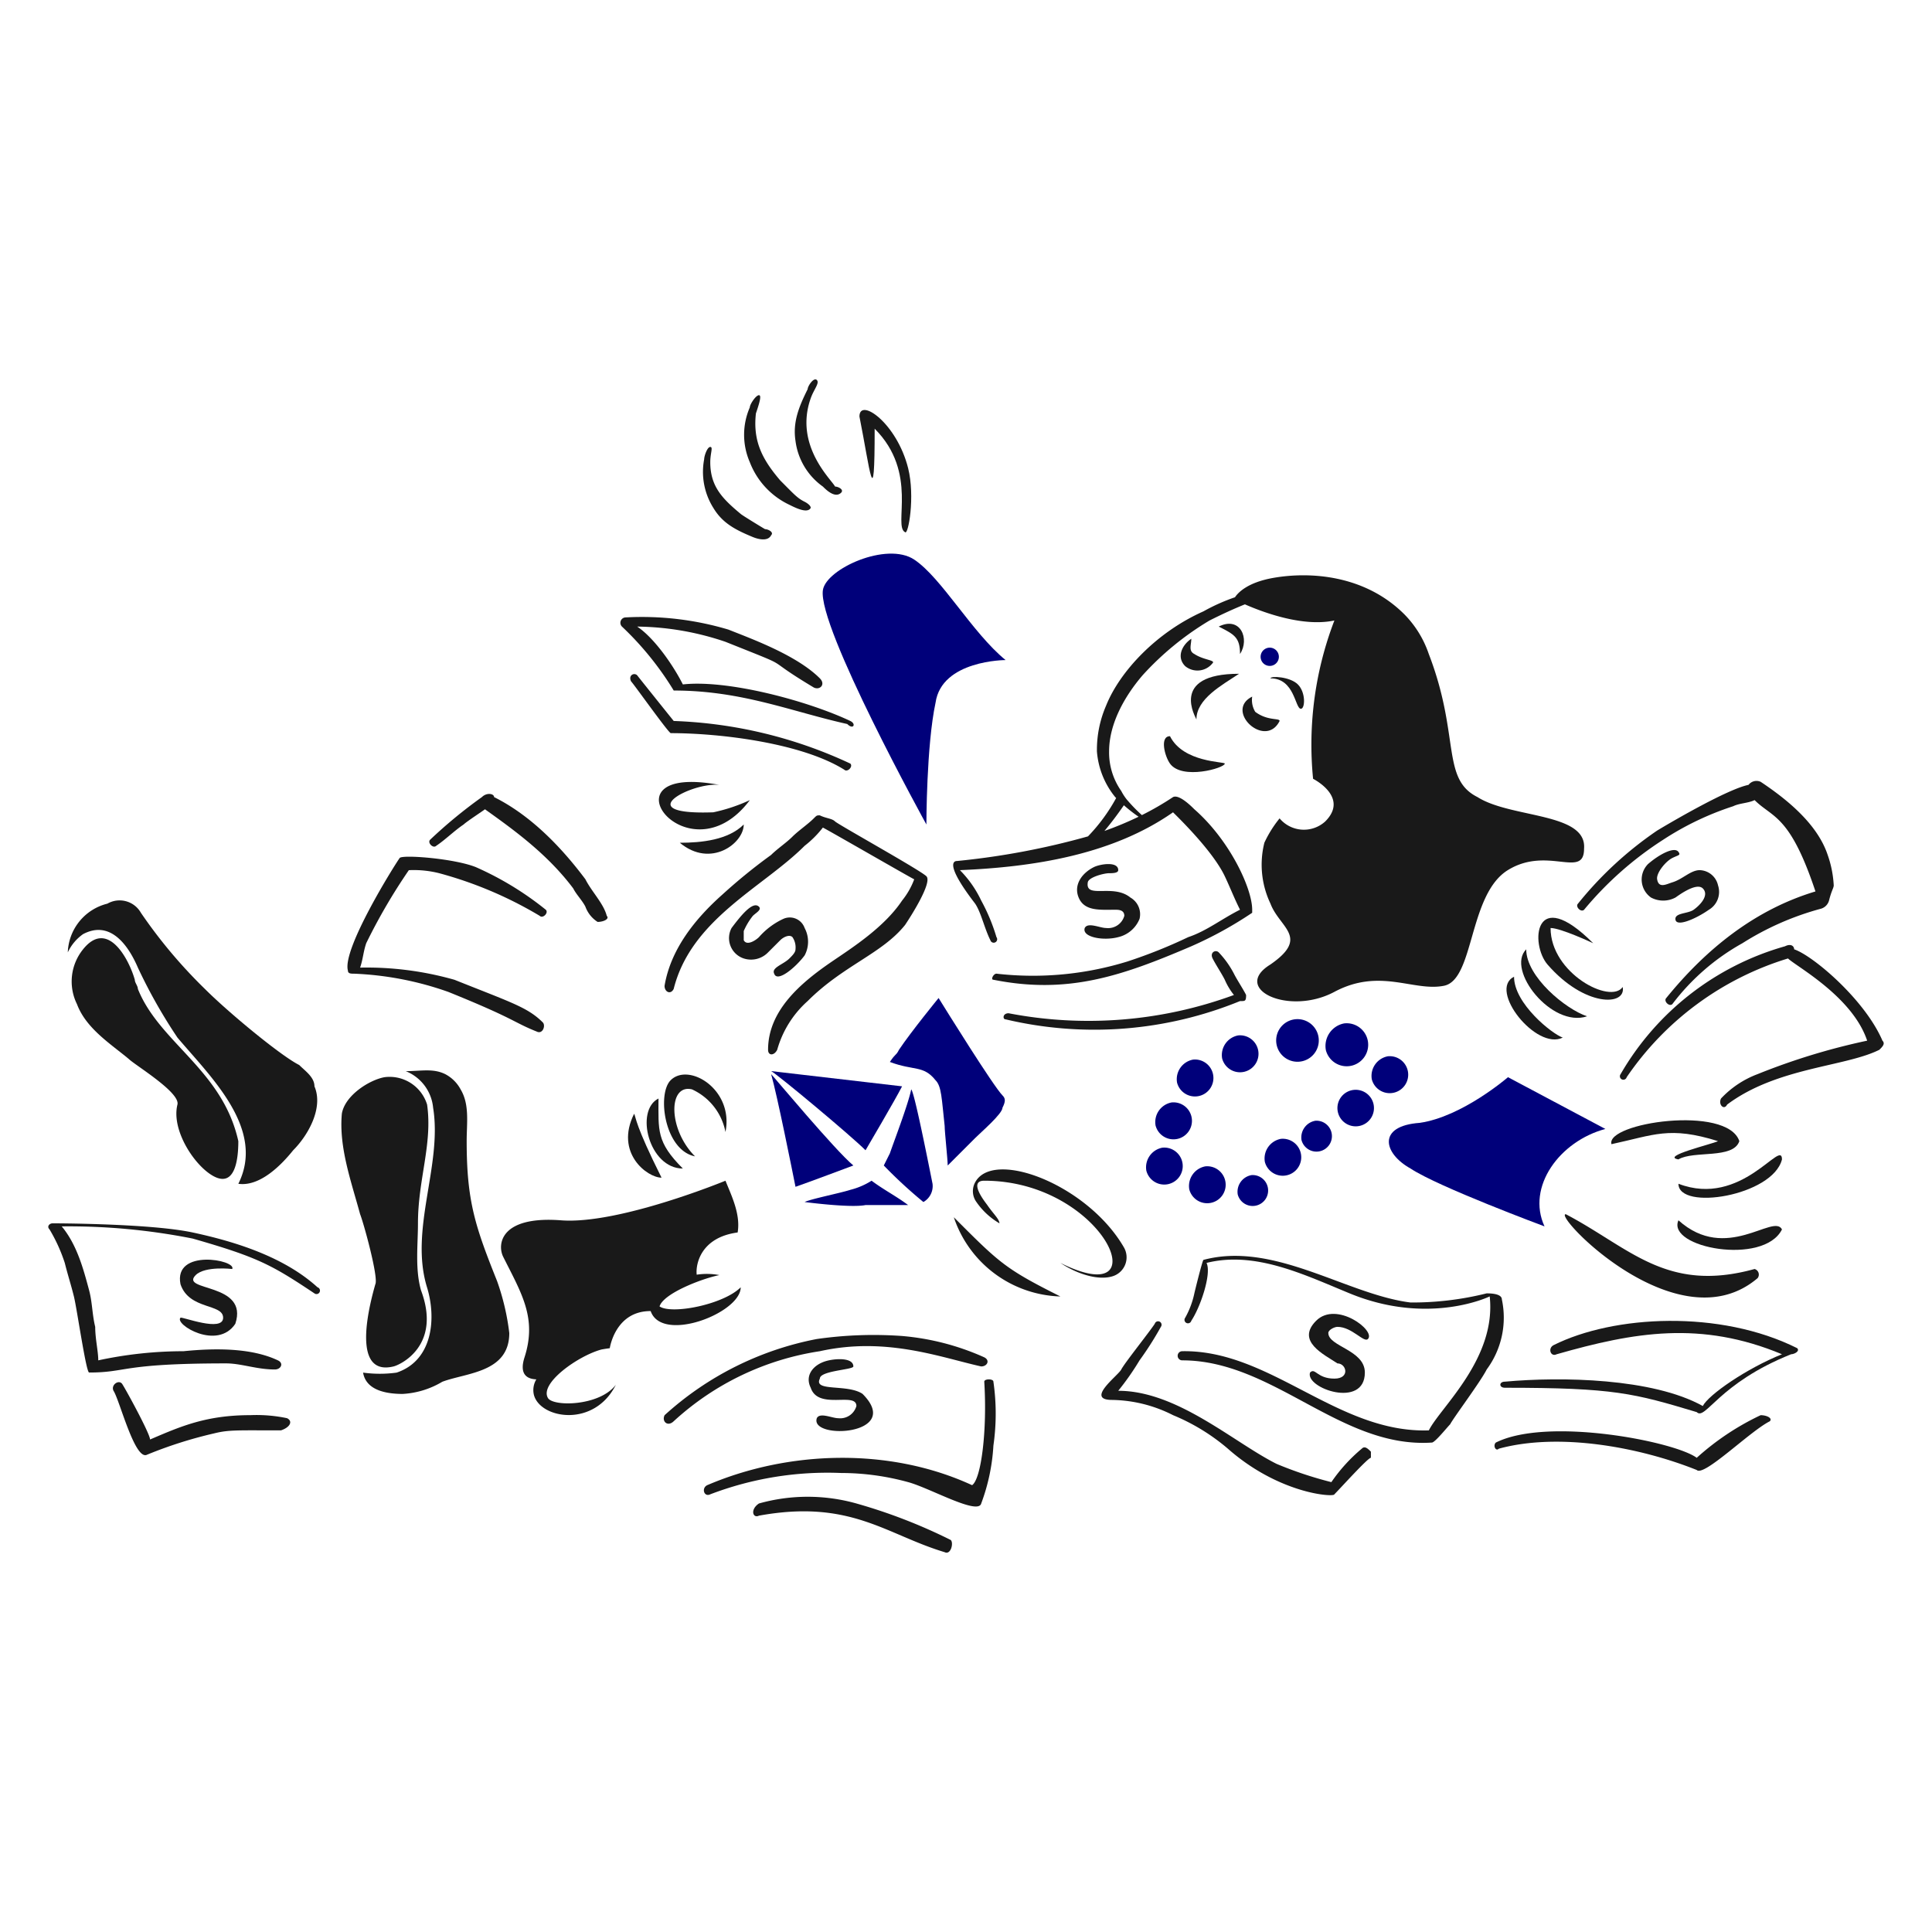 <?xml version="1.0" encoding="UTF-8" standalone="no"?>
<svg viewBox="0 0 400 400" xmlns="http://www.w3.org/2000/svg" data-id="Becoming-Rich-7--Streamline-Brooklyn.svg" height="400" width="400"><desc>Becoming Rich 7 Streamline Illustration: https://streamlinehq.com</desc><path d="M261.934 134.348a1.89 1.89 0 1 1 -0.68 2.586 1.89 1.89 0 0 1 0.68 -2.586Z" fill="#00007a" stroke-width="1"></path><path d="M263.036 140.444c0 -0.546 4.048 -0.366 5.674 1.26 1.68 1.682 1.49 5.044 0.63 5.044 -1.23 0 -1.256 -6.304 -6.304 -6.304Z" fill="#191919" stroke-width="1"></path><path d="M253.58 158.094c0 0.918 -8.852 3.46 -11.346 0 -1.1 -1.526 -2.166 -5.672 0 -5.672 2.754 5.506 11.346 5.242 11.346 5.672Z" fill="#191919" stroke-width="1"></path><path d="M256.732 135.4c0 -3.4 -1.15 -4.044 -4.412 -5.674 4.52 -2.258 6.468 2.592 4.412 5.674Z" fill="#191919" stroke-width="1"></path><path d="M256.532 139.498c-3.548 2.366 -8.826 5.176 -8.826 9.456 0 -0.2 -5.806 -9.456 8.826 -9.456Z" fill="#191919" stroke-width="1"></path><path d="M251.06 137.292a3.988 3.988 0 0 1 -5.674 0.63c-1.892 -1.89 -0.63 -4.412 1.26 -5.672 0 1.26 -0.63 2.52 0.632 3.152 1.89 1.26 4.412 1.26 3.782 1.89Z" fill="#191919" stroke-width="1"></path><path d="M264.928 149.27c-2.942 5.884 -11.534 -2.114 -5.674 -5.044a4.724 4.724 0 0 0 0.63 3.152c2.568 1.924 5.044 1.24 5.044 1.892Z" fill="#191919" stroke-width="1"></path><path d="M188.024 96.95c-2.346 -9.384 -10.086 -14.734 -10.086 -10.716 2.19 10.95 3.152 20.908 3.152 2.52 9.154 9.154 3.742 20.152 6.302 21.432 0.66 0.66 2.098 -7.372 0.632 -13.236Z" fill="#191919" stroke-width="1"></path><path d="M363.894 264.626c-16.508 14.03 -42.508 -13.238 -39.712 -13.238 13.236 6.934 20.8 16.4 39.082 11.346a1.2 1.2 0 0 1 0.63 1.892Z" fill="#191919" stroke-width="1"></path><path d="M360.112 236.26c-2.522 -7.566 -27.736 -3.784 -26.476 0.63 8.826 -1.892 11.978 -3.782 22.064 -0.63 -1.262 0.63 -11.978 3.15 -8.2 3.782 3.156 -1.892 11.352 0 12.612 -3.782Z" fill="#191919" stroke-width="1"></path><path d="M247.022 219.378a3.826 3.826 0 1 1 -3.326 4.766 4.132 4.132 0 0 1 3.326 -4.766Z" fill="#00007a" stroke-width="1"></path><path d="M242.57 228.25a3.828 3.828 0 1 1 -3.324 4.766 4.136 4.136 0 0 1 3.324 -4.766Z" fill="#00007a" stroke-width="1"></path><path d="M256.356 214.37a3.826 3.826 0 1 1 -3.326 4.766 4.136 4.136 0 0 1 3.326 -4.766Z" fill="#00007a" stroke-width="1"></path><path d="M249.554 241.48a3.828 3.828 0 1 1 -3.326 4.766 4.138 4.138 0 0 1 3.326 -4.766Z" fill="#00007a" stroke-width="1"></path><path d="M267.526 211.142a4.412 4.412 0 1 1 -3.168 5.376 4.412 4.412 0 0 1 3.168 -5.376Z" fill="#00007a" stroke-width="1"></path><path d="M240.664 237.614a3.828 3.828 0 1 1 -3.326 4.766 4.136 4.136 0 0 1 3.326 -4.766Z" fill="#00007a" stroke-width="1"></path><path d="M278.284 211.886a4.452 4.452 0 1 1 -3.778 5.534 4.76 4.76 0 0 1 3.778 -5.534Z" fill="#00007a" stroke-width="1"></path><path d="M265.2 235.786a3.828 3.828 0 1 1 -3.326 4.766 4.134 4.134 0 0 1 3.326 -4.766Z" fill="#00007a" stroke-width="1"></path><path d="M272.336 232.038a3.2 3.2 0 1 1 -2.872 4 3.512 3.512 0 0 1 2.872 -4Z" fill="#00007a" stroke-width="1"></path><path d="M259.13 243.292a3.2 3.2 0 1 1 -2.874 4 3.508 3.508 0 0 1 2.874 -4Z" fill="#00007a" stroke-width="1"></path><path d="M279.734 225.752a3.782 3.782 0 1 1 -2.716 4.6 3.782 3.782 0 0 1 2.716 -4.6Z" fill="#00007a" stroke-width="1"></path><path d="M287.344 218.692a3.828 3.828 0 1 1 -3.326 4.766 4.134 4.134 0 0 1 3.326 -4.766Z" fill="#00007a" stroke-width="1"></path><path d="M170.372 122.164c0.682 -4.4 13.238 -10.086 18.912 -6.304s11.976 15.128 18.91 20.8c0 0 -13.236 0 -14.498 8.826 -1.896 8.826 -1.896 25.216 -1.896 25.216s-22.6 -40.96 -21.428 -48.538Z" fill="#00007a" stroke-width="1"></path><path d="M332.376 233.738c-9.456 2.522 -16.39 11.976 -12.6 20.172 0 0 -22.062 -8.2 -27.736 -11.978 -5.672 -3.152 -6.934 -8.824 1.892 -9.456 8.824 -1.26 18.28 -9.454 18.28 -9.454Z" fill="#00007a" stroke-width="1"></path><path d="M61.95 220.5c-3.8 -1.9 -14.622 -10.842 -19.54 -15.76a103.088 103.088 0 0 1 -13.238 -15.758 5.072 5.072 0 0 0 -6.934 -1.892 10.78 10.78 0 0 0 -8.2 10.086A9.554 9.554 0 0 1 17.2 193.4c5.74 -3.028 9.454 2.522 11.346 6.934a107.714 107.714 0 0 0 8.2 14.498c6.934 8.2 18.28 18.912 12.6 30.258 4.412 0.63 8.824 -3.782 11.346 -6.934 3.152 -3.152 6.304 -8.824 4.412 -13.238 -0.002 -1.896 -1.892 -3.158 -3.154 -4.418Z" fill="#191919" stroke-width="1"></path><path d="M28.542 204.74c0 -0.63 -0.63 -1.26 -0.63 -1.89 -1.262 -4.412 -5.674 -12.6 -10.716 -6.304a10.586 10.586 0 0 0 -1.262 11.346c1.892 5.044 6.934 8.2 10.716 11.348 1.262 1.26 10.716 6.934 10.086 9.454 -1.26 5.044 3.116 12.034 6.934 14.498 5 3.226 5.674 -3.15 5.674 -6.932 -3.28 -14.762 -16.33 -20.338 -20.802 -31.52Z" fill="#191919" stroke-width="1"></path><path d="M87.166 267.146c-1.262 -4.412 -0.632 -9.454 -0.632 -13.868 0 -9.086 3.054 -16.456 1.892 -24.584a8.122 8.122 0 0 0 -8.826 -5.672c-3.16 0.578 -8.2 3.782 -8.824 7.564 -0.63 6.934 1.892 13.868 3.782 20.8 0.744 1.86 3.838 13.126 3.152 14.498 -2.578 9.02 -3.566 18.818 3.782 17.02 1.378 -0.336 9.974 -4.286 5.674 -15.758Z" fill="#191919" stroke-width="1"></path><path d="M102.924 265.256c-4.54 -11.35 -6.304 -16.548 -6.304 -29 0 -3.784 0.632 -7.566 -1.26 -10.718a7.6 7.6 0 0 0 -3.16 -3.138c-2.522 -1.26 -5.042 -0.63 -8.2 -0.63a9.062 9.062 0 0 1 5.672 7.566c1.944 11.968 -4.956 25.186 -1.26 37.2 1.936 6.29 1.26 15.13 -6.304 17.65a25.558 25.558 0 0 1 -6.934 0c0.63 3.782 5.044 4.412 8.2 4.412a17.89 17.89 0 0 0 8.2 -2.52c5.042 -1.892 13.868 -1.892 13.868 -10.086a49.314 49.314 0 0 0 -2.518 -10.736Z" fill="#191919" stroke-width="1"></path><path d="M231.518 180.156c0 0.632 -1.26 0.632 -1.89 0.632 -1.066 0 -4.24 0.826 -4.414 1.89 -0.57 3.52 5.238 0.21 8.826 3.152a3.978 3.978 0 0 1 1.89 4.412 6.302 6.302 0 0 1 -4.412 3.782c-3.106 0.826 -7.564 0 -6.934 -1.89 0.63 -1.262 3.152 0 4.412 0a3.482 3.482 0 0 0 3.782 -2.522c0 -1.26 -1.26 -1.26 -1.89 -1.26 -3.128 0 -6.376 0.346 -7.564 -2.522 -1.08 -2.6 0.63 -5.042 3.152 -6.304 1.26 -0.63 5.042 -1.26 5.042 0.63Z" fill="#191919" stroke-width="1"></path><path d="M347.504 176.374c0.522 0.724 0 0.632 -1.26 1.262 -1.4 0.702 -3.364 3.108 -3.152 4.412 0.32 1.968 1.946 1 3.152 0.63 2.176 -0.658 3.782 -2.522 5.674 -2.522a4 4 0 0 1 3.782 3.152 4.29 4.29 0 0 1 -1.892 5.044c-2.572 1.82 -6.934 3.782 -6.934 1.89 0 -1.26 2.638 -1.066 3.782 -1.89 1.536 -1.108 3.224 -3.08 1.892 -4.412 -1.4 -1.4 -5.474 1.79 -5.674 1.89a5.378 5.378 0 0 1 -5.042 0 4.56 4.56 0 0 1 -0.63 -6.934c2.38 -2.064 5.478 -3.664 6.302 -2.522Z" fill="#191919" stroke-width="1"></path><path d="M271.23 284.166c1.09 -1.088 1.414 1.262 5.044 1.262 3.31 0 2.494 -3.152 0.63 -3.152 -2.758 -1.84 -8.654 -4.584 -4.412 -8.826 4.2 -4.2 12.434 2.064 10.716 3.782 -0.826 0.828 -3.3 -2.52 -6.304 -2.52 -0.63 0 -1.89 0.63 -1.89 1.26 0 2.832 7.564 3.5 7.564 8.2 0 7.568 -12.43 3.244 -11.348 -0.006Z" fill="#191919" stroke-width="1"></path><path d="M176.676 282.906c0 0.698 -6.934 0.866 -6.934 2.522 -1.39 2.78 5.672 1.048 8.826 3.15 8.574 8.576 -10.97 9.588 -9.456 5.044 0.63 -1.26 3.152 0 4.412 0a3.484 3.484 0 0 0 3.784 -2.522c0 -3.018 -7.89 0.92 -9.456 -3.782 -1.26 -2.522 0.474 -4.706 3.096 -5.502 1.906 -0.578 5.728 -0.802 5.728 1.09Z" fill="#191919" stroke-width="1"></path><path d="M157.136 187.722c0.63 0.63 -0.63 1.26 -1.262 1.89a13.8 13.8 0 0 0 -1.89 3.152v1.892c0.63 1.26 2.522 0 3.152 -0.632a15.176 15.176 0 0 1 5.042 -3.782 3.256 3.256 0 0 1 4.412 1.892 6.022 6.022 0 0 1 0 5.674c-1.89 2.52 -5.672 5.672 -6.302 3.782 -0.632 -1.262 1.89 -1.892 3.152 -3.152 0.63 -0.63 1.26 -1.262 1.26 -1.892a3.8 3.8 0 0 0 -0.63 -2.522c-0.63 -0.63 -1.892 0 -2.522 0.632l-2.522 2.52a4.9 4.9 0 0 1 -5.042 1.262 4.434 4.434 0 0 1 -2.522 -6.304c1.892 -2.522 4.412 -5.674 5.674 -4.412Z" fill="#191919" stroke-width="1"></path><path d="M48.082 262.734s-5.628 -0.674 -7.564 1.26c-3.43 3.432 11.066 1.472 8.2 10.086 -3.73 5.6 -12.686 0.08 -11.348 -1.26 0.276 -0.274 8.826 3.092 8.826 0 0 -2.974 -7.04 -1.58 -8.826 -6.934 -1.496 -7.46 11.656 -5.04 10.712 -3.152Z" fill="#191919" stroke-width="1"></path><path d="M150.2 234.368a12.218 12.218 0 0 0 -6.934 -8.826c-4.948 -1.166 -4.974 8.266 0.63 13.868 -6.324 -1.264 -7.906 -12.896 -5.044 -15.758 3.748 -3.746 13.114 1.894 11.348 10.716Z" fill="#191919" stroke-width="1"></path><path d="M136.334 227.434c0 6.614 -0.464 9 5.042 14.498 -7.01 0 -9.994 -12.022 -5.042 -14.498Z" fill="#191919" stroke-width="1"></path><path d="M131.29 230.586c0.434 0.868 0.114 2.12 5.674 13.238 -2.94 0 -9.74 -5.106 -5.674 -13.238Z" fill="#191919" stroke-width="1"></path><path d="M136.554 270.48c0.8 -2.686 8.742 -5.756 12.386 -6.486a13.876 13.876 0 0 0 -4.694 -0.084c-0.246 -2.022 0.73 -7.706 8.476 -8.74 0.632 -3.782 -1.26 -7.564 -2.52 -10.716 0 0 -22.082 9.106 -34.04 8.2 -12.634 -0.964 -13.238 5.044 -11.976 7.564 3.782 7.566 7.028 12.638 4.412 20.8 -0.982 3.064 0.032 4.466 2.446 4.564a4.252 4.252 0 0 0 -0.478 3.314c1.422 4.88 12.482 6.716 16.942 -2.2 -3.33 4.442 -12.954 4.58 -14.054 2.756 -1.836 -3.04 6.26 -8.762 11.084 -10.056q0.852 -0.156 1.71 -0.264s1.104 -7.718 8.466 -7.688c2.312 6.72 18.64 0.4 18.64 -4.92 -3.584 3.576 -14.276 5.676 -16.8 3.956Z" fill="#191919" stroke-width="1"></path><path d="M335.962 204.344c0.776 4 -7.922 4.164 -15.562 -4.646 -3.64 -4.2 -2.85 -16.716 9.454 -4.412 -0.2 -0.1 -6.74 -3.152 -8.824 -3.152 0 9.374 12.436 15.866 14.932 12.21Z" fill="#191919" stroke-width="1"></path><path d="M315.986 196.546c0 5.69 8.14 12.378 12.6 13.868 -7.334 2.448 -16.842 -9.614 -12.6 -13.868Z" fill="#191919" stroke-width="1"></path><path d="M313.466 202.22c0 5.6 7.938 11.892 10.084 12.6 -5.464 2.74 -15.522 -9.882 -10.084 -12.6Z" fill="#191919" stroke-width="1"></path><path d="M148.94 162.506c-5.672 -0.63 -18.91 6.304 -1.26 5.674a35.446 35.446 0 0 0 7.564 -2.522c-12.808 17.078 -31.616 -7.898 -6.304 -3.152Z" fill="#191919" stroke-width="1"></path><path d="M140.746 174.484c4.506 0 10.026 -0.57 13.238 -3.782 0 3.908 -6.846 9.108 -13.238 3.782Z" fill="#191919" stroke-width="1"></path><path d="M207.564 226.8c-1.858 -1.858 -11.854 -17.924 -13.238 -20.172 0 0 -5.672 6.934 -8.2 10.716 -0.63 1.26 -0.63 0.63 -1.89 2.522 5.042 1.89 6.932 0.63 9.454 3.782 1.262 1.26 1.262 3.782 1.892 9.456 0 1.26 0.63 6.934 0.63 8.2l5.674 -5.674c1.26 -1.26 5.672 -5.042 5.672 -6.302 0.642 -1.264 0.642 -1.894 0.006 -2.528Z" fill="#00007a" stroke-width="1"></path><path d="M179.2 238.15s6.304 -10.716 7.564 -13.238l-27.108 -3.152c1.262 0.64 16.39 13.24 19.544 16.39Z" fill="#00007a" stroke-width="1"></path><path d="M176.676 241.302c-3.782 -3.152 -16.388 -18.28 -17.02 -18.912 1.262 4.414 4.414 20.172 5.044 23.324 1.9 -0.63 11.976 -4.412 11.976 -4.412Z" fill="#00007a" stroke-width="1"></path><path d="M176.046 246.344c-1.89 0.632 -8.2 1.892 -9.456 2.522 0 0 9.456 1.262 12.6 0.63h8.826c-2.522 -1.89 -5.044 -3.152 -7.566 -5.042a15.044 15.044 0 0 1 -4.404 1.89Z" fill="#00007a" stroke-width="1"></path><path d="m184.242 238.78 -1.262 2.522a97.298 97.298 0 0 0 8.2 7.564 3.8 3.8 0 0 0 1.892 -3.782c-1.26 -6.304 -3.782 -18.91 -4.412 -19.542 -0.636 3.152 -3.788 11.348 -4.418 13.238Z" fill="#00007a" stroke-width="1"></path><path d="M206.934 253.278a14.864 14.864 0 0 1 -4.754 -4.384 3.814 3.814 0 0 1 -0.358 -3.964c3.582 -7.23 23.322 0.276 30.872 13.326a4.104 4.104 0 0 1 -2.268 5.956c-2.834 0.938 -7.2 -0.28 -10.884 -2.738 20.918 10.46 9.108 -17.02 -15.76 -17.02 -3.446 0 0.308 4.576 0.63 5.042 1.308 1.904 2.432 2.83 2.522 3.782Z" fill="#191919" stroke-width="1"></path><path d="M197.478 252.018c9.448 9.448 10.576 10.646 22.064 16.4a24.016 24.016 0 0 1 -22.064 -16.4Z" fill="#191919" stroke-width="1"></path><path d="M379.654 183.308a22.4 22.4 0 0 0 -1.254 -6.308c-2.166 -6.502 -8.59 -11.612 -13.868 -15.13a2.082 2.082 0 0 0 -2.52 0.63c-4.218 0.844 -15.502 7.4 -18.912 9.456a75.502 75.502 0 0 0 -16.39 15.128c-0.63 0.632 0.632 1.892 1.262 1.262a71.28 71.28 0 0 1 16.388 -14.498 60.612 60.612 0 0 1 14.5 -6.934c1.26 -0.63 3.152 -0.63 4.412 -1.262 3.718 3.72 7.28 2.932 12.6 18.912 -12.6 3.782 -22.692 11.976 -30.886 22.062 -0.632 0.63 0.63 1.892 1.26 1.26a46.618 46.618 0 0 1 14.498 -12.6 58.988 58.988 0 0 1 16.298 -7.156 2.44 2.44 0 0 0 1.65 -1.728c0.508 -2.032 0.962 -2.564 0.962 -3.094Z" fill="#191919" stroke-width="1"></path><path d="M305.902 165.028c-7.566 -3.782 -3.564 -12.69 -10.088 -29.626a21.568 21.568 0 0 0 -5.042 -8.2c-8.2 -8.2 -19.55 -8.88 -27.106 -7.564 -5.448 0.95 -7.39 3.126 -7.976 4.018a39.682 39.682 0 0 0 -6.522 2.916c-9.748 4.332 -17.336 12.454 -20.172 19.542a23.028 23.028 0 0 0 -1.89 9.454 17.038 17.038 0 0 0 3.782 9.456c0.066 0.066 0.134 0.13 0.2 0.2a36.692 36.692 0 0 1 -5.832 7.938 155.964 155.964 0 0 1 -27.146 5.102c-0.632 0 -2.522 0.63 3.782 8.824 1.26 1.892 1.89 5.044 3.152 7.566a0.718 0.718 0 1 0 1.26 -0.632 38.63 38.63 0 0 0 -3.152 -7.564 22.682 22.682 0 0 0 -4.412 -6.304c15.128 -0.63 31.518 -3.15 44.124 -11.976 1.158 1.158 8.24 8.02 10.716 13.238 1.2 2.546 1.892 4.412 3.152 6.934 -3.782 1.89 -6.934 4.412 -10.716 5.672a104.82 104.82 0 0 1 -12.6 5.044 66.304 66.304 0 0 1 -27.106 2.522c-0.63 0 -1.26 1.26 -0.63 1.26 15.45 3.09 26.642 -0.8 40.972 -6.934a80.716 80.716 0 0 0 12.6 -6.934v-0.63c0 -4.4 -4.636 -14.378 -11.976 -20.8 -0.632 -0.63 -3.152 -3.152 -4.414 -2.522a59.676 59.676 0 0 1 -6.446 3.73 32.4 32.4 0 0 1 -3.014 -3.094l-0.036 -0.032a10.626 10.626 0 0 1 -1.22 -1.864 13.874 13.874 0 0 1 -2.52 -8.2c0 -5.672 3.15 -11.346 6.934 -15.758a60.6 60.6 0 0 1 13.868 -11.346c2.306 -1.154 4.746 -2.308 7.316 -3.34 3.9 1.71 12.06 4.726 18.528 3.34a71.778 71.778 0 0 0 -4.412 32.778s7.564 3.782 2.52 8.826a6.562 6.562 0 0 1 -9.454 -0.632 23.772 23.772 0 0 0 -3.152 5.044 18.714 18.714 0 0 0 1.26 12.6c1.892 5.044 8.2 6.934 0 12.6 -8.2 5.042 3.782 10.716 13.238 5.674s16.39 0 22.694 -1.262 5.042 -18.91 13.236 -23.954 15.76 1.892 15.76 -4.412c0.638 -7.546 -15.128 -6.286 -22.06 -10.698Zm-70.17 4.068a70.184 70.184 0 0 1 -7.076 2.946q2.016 -2.4 4.032 -5.322a30.92 30.92 0 0 0 3.044 2.376Z" fill="#191919" stroke-width="1"></path><path d="M252.32 197.176c-0.63 -0.63 -1.892 0 -1.26 1.262s1.89 3.152 2.52 4.412a13.788 13.788 0 0 0 1.892 3.152 87.328 87.328 0 0 1 -46.646 3.782c-1.262 0 -1.262 1.26 -0.632 1.26a79.698 79.698 0 0 0 48.538 -3.782c1.032 0 1.262 0.07 1.262 -1.26 -0.63 -1.262 -1.892 -3.152 -2.522 -4.412a19.174 19.174 0 0 0 -3.152 -4.414Z" fill="#191919" stroke-width="1"></path><path d="M65.734 266.516c-6.936 -6.304 -17.02 -9.456 -25.846 -11.346s-29 -1.892 -29 -1.892c-0.63 0 -1.262 0.632 -0.63 1.262a33.862 33.862 0 0 1 3.152 6.934c0.63 2.52 1.26 4.412 1.89 6.934s2.522 15.758 3.152 15.758c8 0 6.472 -1.89 28.366 -1.89 3.152 0 6.304 1.26 10.086 1.26 1.26 0 1.906 -1.29 0.63 -1.89 -5.614 -2.65 -13.238 -2.522 -19.542 -1.892a83.92 83.92 0 0 0 -17.648 1.892c0 -1.892 -0.632 -4.414 -0.632 -6.936 -0.63 -2.52 -0.588 -5.052 -1.26 -7.564 -1.188 -4.432 -2.522 -9.454 -5.674 -13.236a131.6 131.6 0 0 1 27.106 2.52c13.536 3.868 16.41 5.476 25.214 11.348a0.718 0.718 0 1 0 0.636 -1.262Z" fill="#191919" stroke-width="1"></path><path d="M59.43 293.622a30.712 30.712 0 0 0 -7.564 -0.63c-9.178 0 -14.436 2.314 -20.8 5.042 0 -1.2 -5.046 -10.4 -5.674 -11.346 -0.63 -1.26 -2.522 0 -1.892 1.26 1.262 1.892 4.414 14.5 6.934 13.238a89.388 89.388 0 0 1 13.868 -4.412c3.094 -0.774 4.754 -0.63 13.868 -0.63 1.89 -0.632 2.52 -1.892 1.26 -2.522Z" fill="#191919" stroke-width="1"></path><path d="M139.486 294.252a57.342 57.342 0 0 1 30.256 -14.498c13.704 -3.046 24.964 1.274 33.4 3.152 1.26 0 1.892 -1.26 0.63 -1.892a52.2 52.2 0 0 0 -17.02 -4.412 82.812 82.812 0 0 0 -17.65 0.63A65.054 65.054 0 0 0 137.6 293c-0.636 1.252 0.6 2.488 1.886 1.252Z" fill="#191919" stroke-width="1"></path><path d="M205.674 286.058c0 -0.63 -1.892 -0.63 -1.892 0 0.63 10.086 -0.63 20.172 -2.522 21.432 -17.088 -7.888 -38.03 -7.2 -54.84 0 -1.262 0.63 -0.63 2.522 0.63 1.892a68.026 68.026 0 0 1 27.106 -4.414 52.334 52.334 0 0 1 13.868 1.892c4.432 1.186 14.498 6.934 15.128 4.412a40.716 40.716 0 0 0 2.522 -11.976 46.362 46.362 0 0 0 0 -13.238Z" fill="#191919" stroke-width="1"></path><path d="M310.944 269.038c0 -1.26 -2.522 -1.26 -3.152 -1.26a63.55 63.55 0 0 1 -15.76 1.89c-13.2 -1.65 -28.2 -12.734 -42.864 -8.824 -0.2 0 -1.856 6.726 -1.89 6.934a17.956 17.956 0 0 1 -1.892 5.042 0.718 0.718 0 1 0 1.26 0.63c1.918 -2.876 4.24 -9.8 3.152 -11.976 10.086 -2.522 20.2 2.428 29.628 6.304 16.456 6.772 29 0.63 29 0.63 1.432 12.886 -10.238 23 -12.6 27.736 -18.91 0.63 -32.77 -16.706 -51.058 -16.39a0.946 0.946 0 0 0 0 1.892c18.91 0 32.778 18.28 51.69 17.02 0.63 0 3.152 -3.152 3.782 -3.784 0.63 -1.26 6.304 -8.824 7.564 -11.346a18.022 18.022 0 0 0 3.14 -14.498Z" fill="#191919" stroke-width="1"></path><path d="M281.948 299.926a34.4 34.4 0 0 0 -6.304 6.934 80.128 80.128 0 0 1 -11.346 -3.782c-8.884 -4.442 -20.56 -15.13 -32.78 -15.13a54.528 54.528 0 0 0 4.412 -6.302 66.69 66.69 0 0 0 4.414 -6.934 0.718 0.718 0 1 0 -1.262 -0.632c-1.26 1.892 -6.304 8.2 -6.934 9.456s-7.564 6.304 -1.89 6.304a28.678 28.678 0 0 1 12.6 3.152 42.2 42.2 0 0 1 11.348 6.934c10.716 9.456 22.062 10.086 22.062 9.456 1.26 -1.262 6.934 -7.566 7.564 -7.566v-1.26c-0.632 -0.63 -1.254 -1.26 -1.884 -0.63Z" fill="#191919" stroke-width="1"></path><path d="M157.136 313.8c18.96 -3.448 26.298 3.918 38.452 7.564 1.26 0.63 1.89 -1.892 1.26 -2.522a111.71 111.71 0 0 0 -19.54 -7.564 37.332 37.332 0 0 0 -20.172 0c-1.892 1.254 -1.262 3.146 0 2.522Z" fill="#191919" stroke-width="1"></path><path d="M98.512 179.526c-4.456 -1.788 -15.232 -2.62 -15.76 -1.89 -1.086 1.504 -11.976 18.91 -10.716 23.322 0 0.632 0.632 0.632 1.262 0.632a66.222 66.222 0 0 1 19.54 3.782c14.034 5.678 13.28 6.2 18.282 8.2 1.26 0.63 1.89 -1.26 1.26 -1.892 -3.118 -3.118 -6.526 -4.122 -18.28 -8.824a66.48 66.48 0 0 0 -19.542 -2.522c0.63 -1.89 0.63 -3.152 1.26 -5.042a119.086 119.086 0 0 1 8.826 -15.13 21.4 21.4 0 0 1 6.304 0.632 82.144 82.144 0 0 1 20.8 8.824c0.63 0.63 1.89 -0.63 1.26 -1.26a64.51 64.51 0 0 0 -14.496 -8.832Z" fill="#191919" stroke-width="1"></path><path d="M125.618 189.612c-0.63 -2.522 -3.152 -5.042 -4.414 -7.564 -4.944 -6.6 -11.254 -13.2 -18.91 -17.02 0 -0.724 -1.52 -1 -2.522 0a100.014 100.014 0 0 0 -10.716 8.826c-0.63 0.63 0.63 1.89 1.26 1.26 1.892 -1.26 3.784 -3.152 5.674 -4.412 0.586 -0.588 4.21 -2.948 4.414 -3.152 5.956 4.254 12.942 9.272 18.28 16.39 0.63 1.26 1.89 2.52 2.52 3.782a6.304 6.304 0 0 0 2.522 3.15c1.262 0 2.522 -0.63 1.892 -1.26Z" fill="#191919" stroke-width="1"></path><path d="M191.8 181.418c-1.262 -1.262 -18.282 -10.716 -18.912 -11.348s-1.89 -0.63 -3.152 -1.26c-0.63 0 -0.63 0 -1.26 0.63 -1.26 1.262 -3.152 2.522 -4.412 3.782s-3.152 2.522 -4.414 3.784a115.062 115.062 0 0 0 -10.084 8.2c-5.674 5.042 -10.718 11.346 -11.978 18.91 0 1.262 1.26 1.892 1.892 0.63 3.622 -14.488 18.486 -21 27.104 -29.626a21.34 21.34 0 0 0 3.782 -3.782c1.262 0.63 17.652 10.086 18.912 10.716a15.76 15.76 0 0 1 -2.522 4.412c-3.68 5.522 -10.346 9.772 -14.498 12.6 -6.354 4.34 -13.238 10.086 -13.238 18.28 0 1.26 1.262 1.26 1.892 0a21.18 21.18 0 0 1 6.304 -10.086c7.386 -7.386 15.414 -9.814 20.17 -15.758 1.268 -1.89 5.68 -8.824 4.414 -10.084Z" fill="#191919" stroke-width="1"></path><path d="M389.74 215.458c-3.648 -8.51 -14.4 -17.618 -18.282 -18.912 0 -0.63 -0.63 -1.26 -1.89 -0.63a57.334 57.334 0 0 0 -34.04 26.474 0.718 0.718 0 1 0 1.26 0.632 62.428 62.428 0 0 1 33.4 -24.584c1.582 1.582 13.332 7.85 16.388 17.02a136.2 136.2 0 0 0 -22.692 6.932 19.954 19.954 0 0 0 -7.564 5.044c-0.63 1.26 0.63 2.522 1.26 1.26 10.302 -7.726 24.442 -7.8 31.518 -11.346 0.642 -0.63 1.272 -1.26 0.642 -1.89Z" fill="#191919" stroke-width="1"></path><path d="M167.852 105.144c-0.63 1.26 -3.152 0 -4.412 -0.63a16.158 16.158 0 0 1 -8.2 -8.826 14.214 14.214 0 0 1 0 -11.346c0 -0.63 1.262 -2.522 1.892 -2.522s0 1.892 -0.63 3.782c-0.632 5.674 1.26 9.456 5.042 13.868 2.906 2.906 3.51 3.646 5.042 4.412 0.014 0 1.266 0.632 1.266 1.262Z" fill="#191919" stroke-width="1"></path><path d="M174.156 102c-1.262 1.26 -3.152 -0.63 -3.784 -1.26a13.712 13.712 0 0 1 -5.672 -9.456c-0.586 -3.79 0.63 -6.934 2.522 -10.716 0 -0.63 1.26 -2.522 1.89 -1.892s-0.6 1.904 -1.26 3.782c-3.474 9.812 4.328 16.854 5.042 18.282 0.63 -0.008 1.892 0.622 1.262 1.26Z" fill="#191919" stroke-width="1"></path><path d="M159.656 110.816c-0.63 1.262 -2.5 0.906 -3.8 0.368 -3.682 -1.526 -6.28 -2.888 -8.172 -6.04a14.012 14.012 0 0 1 -1.89 -10.086c0 -0.63 0.63 -2.522 1.26 -2.522s0 1.262 0 3.152c0 5.044 2.522 7.564 6.304 10.716 0.28 0.28 4.842 3.052 5.042 3.152 0.626 0 1.888 0.63 1.256 1.26Z" fill="#191919" stroke-width="1"></path><path d="M368.938 240.042c-1.892 7.564 -21.434 10.716 -21.434 5.042 13.118 5.046 21.434 -9.484 21.434 -5.042Z" fill="#191919" stroke-width="1"></path><path d="M368.938 254.54c-3.784 7.564 -23.954 3.782 -21.434 -1.892 9.908 8.918 19.728 -1.52 21.434 1.892Z" fill="#191919" stroke-width="1"></path><path d="M176.046 149.27c-8.9 -4.2 -25.4 -8.6 -34.67 -7.566 -1.87 -3.742 -5.8 -9.536 -9.454 -11.976A58.548 58.548 0 0 1 150.2 132.88c15.4 6.162 6.566 2.426 18.28 9.456 1.26 0.63 2.522 -0.632 1.26 -1.892 -4.832 -4.832 -14.268 -8.228 -18.91 -10.086A62.488 62.488 0 0 0 129.4 127.836a1.116 1.116 0 0 0 -0.63 1.892 63.9 63.9 0 0 1 10.716 13.238c14.154 0 24.334 4.356 35.93 6.934 1.26 1.26 1.904 -0.03 0.63 -0.63Z" fill="#191919" stroke-width="1"></path><path d="M139.486 149.27c-0.174 -0.2 -7.43 -9.254 -7.564 -9.456 -0.632 -0.63 -1.892 0 -1.262 1.26 0.566 0.566 7.534 10.386 8.2 10.716 10.334 0 27.126 2.062 35.932 7.564 0.63 0.632 1.89 -0.63 1.26 -1.26a93.72 93.72 0 0 0 -36.566 -8.824Z" fill="#191919" stroke-width="1"></path><path d="M372.088 279.124c-16 -8 -37.986 -6.852 -50.428 -0.63 -1.26 0.63 -0.63 2.52 0.63 1.89 16.086 -4.6 29.88 -6.986 46.648 0 -7.338 2.936 -15.244 8.422 -16.39 10.716 -10.39 -5.772 -29.272 -6.106 -40.974 -5.042 -1.26 0 -1.26 1.26 0 1.26 22.6 0 26.716 1.144 39.712 5.044 1.814 1.812 4.474 -5.95 19.542 -11.978 0.63 0 1.892 -0.63 1.26 -1.26Z" fill="#191919" stroke-width="1"></path><path d="M364.524 293a54.176 54.176 0 0 0 -13.236 8.824c-4.47 -3.35 -30.814 -8.546 -41.6 -3.152 -0.632 0.632 0 1.892 0.63 1.262 12.514 -3.414 29.178 -0.306 40.972 4.412 1.478 1.478 10.972 -8 15.13 -10.086 0.626 -0.638 -0.634 -1.26 -1.896 -1.26Z" fill="#191919" stroke-width="1"></path></svg>